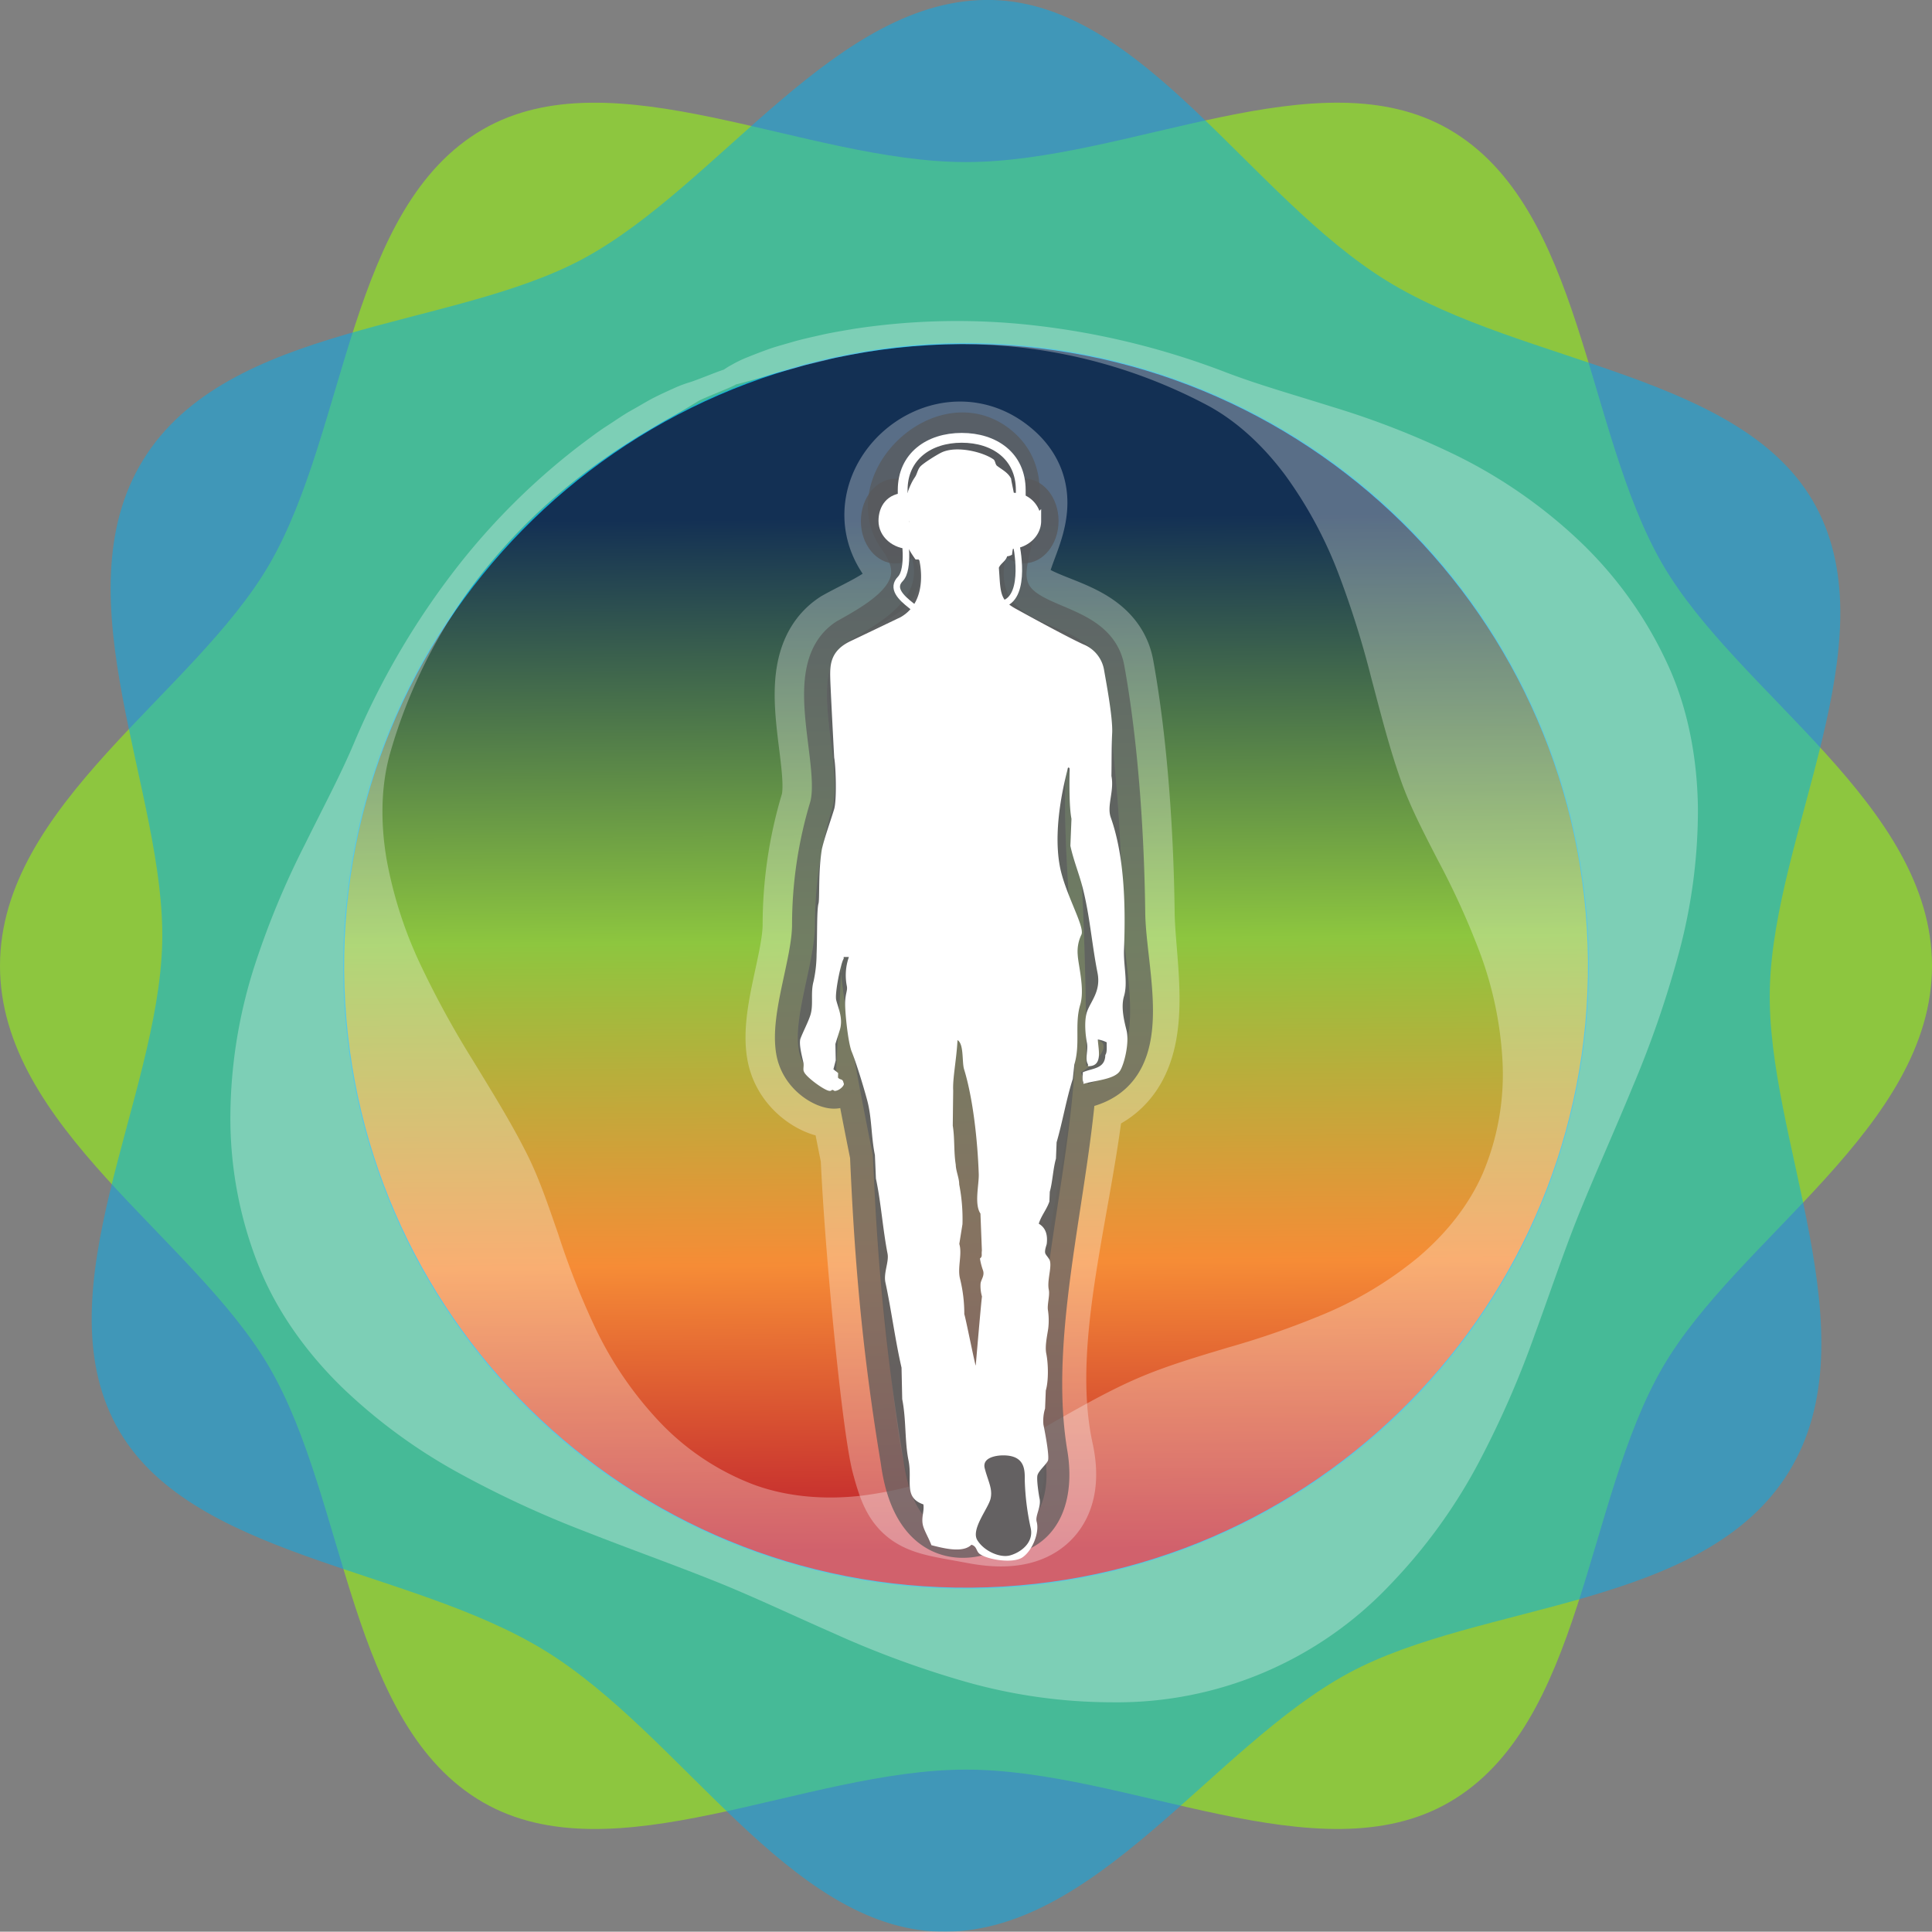 <?xml version="1.0" encoding="UTF-8"?> <svg xmlns="http://www.w3.org/2000/svg" xmlns:xlink="http://www.w3.org/1999/xlink" viewBox="0 0 591.3 591.21"><rect x="0" y="0" width="591.3" height="591.21" fill="#808080" stroke="none"/> <defs> <style>.cls-1{fill:#8dc63f;}.cls-2{opacity:0.5;}.cls-3,.cls-4{fill:#00aeef;}.cls-10,.cls-4{opacity:0.8;}.cls-5{fill:url(#linear-gradient);}.cls-6,.cls-8{opacity:0.3;}.cls-11,.cls-12,.cls-7,.cls-8{fill:#fff;}.cls-12,.cls-13,.cls-15,.cls-8{stroke:#fff;}.cls-12,.cls-13,.cls-15,.cls-8,.cls-9{stroke-miterlimit:10;}.cls-8{stroke-width:32px;}.cls-11,.cls-12,.cls-14,.cls-15,.cls-8,.cls-9{fill-rule:evenodd;}.cls-10,.cls-9{fill:#58595b;}.cls-9{stroke:#58595b;stroke-width:14px;}.cls-14,.cls-9{opacity:0.7;}.cls-12,.cls-13{stroke-width:3px;}.cls-13,.cls-15{fill:none;}.cls-14{fill:#231f20;}.cls-15{stroke-width:2px;}</style> <linearGradient id="linear-gradient" x1="4220.37" y1="-5757.9" x2="4601" y2="-5757.9" gradientTransform="translate(6091.29 4656.57) rotate(-90.49)" gradientUnits="userSpaceOnUse"> <stop offset="0.03" stop-color="#be1e2d"></stop> <stop offset="0.26" stop-color="#f68c36"></stop> <stop offset="0.52" stop-color="#8dc63f"></stop> <stop offset="0.86" stop-color="#133054"></stop> </linearGradient> </defs> <title>Asset 1</title> <g id="Layer_2" data-name="Layer 2"> <g id="VERTI1C"> <path class="cls-1" d="M591.3,295.6c0,49.34-59.45,83.18-82.5,123-23.78,41.11-24.18,109.26-65.28,133-39.84,23.05-98.52-10-147.86-10s-108,33.06-147.86,10c-41.11-23.78-41.5-91.94-65.28-133C59.45,378.79,0,344.94,0,295.6s59.45-83.18,82.5-123c23.78-41.11,24.18-109.26,65.28-133,39.84-23.05,98.52,10,147.86,10s108-33.06,147.86-10c41.11,23.78,41.5,91.94,65.28,133C531.85,212.42,591.3,246.26,591.3,295.6Z"></path> <g class="cls-2"> <path class="cls-3" d="M547.51,450.44c-25.84,42-94.21,39.73-134.72,61.6C371,534.6,335,592.45,287.5,591.19c-46-1.23-78.68-60.13-120.72-86S57.45,476.81,35.58,436.31C13,394.52,48.37,336.25,49.64,288.78c1.23-46-31.69-106-5.85-148S138,101,178.51,79.17C220.29,56.61,256.32-1.25,303.8,0c46,1.23,78.68,60.13,120.72,86s109.34,28.4,131.21,68.91c22.56,41.79-12.8,100.06-14.06,147.53C540.43,348.44,573.35,408.41,547.51,450.44Z"></path> </g> <circle class="cls-4" cx="295.65" cy="295.6" r="190.61"></circle> <path class="cls-5" d="M105.34,297.24c.9,105.1,86.84,189.57,191.94,188.67S486.86,399.07,486,294,399.12,104.39,294,105.3,104.44,192.14,105.34,297.24Z"></path> <g class="cls-6"> <path class="cls-7" d="M225.25,117.64c-.8.68-10.2,4.28-11.46,5.07l-4.36,2.63q-2.46,1.48-5.53,3.16c-2,1.14-4.16,2.51-6.52,3.87s-4.79,3-7.41,4.65-5.28,3.59-8.11,5.58a171.62,171.62,0,0,0-35.24,34,160.55,160.55,0,0,0-27.35,54.36c-2.69,9.81-2.82,20.78-1,31.76a129.41,129.41,0,0,0,10.36,32.39,287.43,287.43,0,0,0,16.17,29.54c5.68,9.36,11.28,18.29,16.09,27.77,4,7.77,6.81,16.23,10,25.41a239.22,239.22,0,0,0,11.44,28.87,111.71,111.71,0,0,0,19.16,28.07,77.68,77.68,0,0,0,29.14,19.59c10.09,3.72,21.28,4.65,32.29,3.49a114.73,114.73,0,0,0,31.92-8.54A259,259,0,0,0,322.9,435c8.75-4.94,17-9.64,25.66-13.34s17.77-6.38,27.39-9.27A259,259,0,0,0,405.66,402a114.73,114.73,0,0,0,28.27-17.11c8.46-7.14,15.54-15.85,19.85-25.7a77.68,77.68,0,0,0,6.06-34.59,111.73,111.73,0,0,0-7-33.26A239.37,239.37,0,0,0,440,263.13c-4.44-8.63-8.57-16.54-11.43-24.78-3.5-10-6.07-20.26-8.88-30.84a287.41,287.41,0,0,0-10.11-32.12,129.41,129.41,0,0,0-16.19-29.91c-6.65-8.93-14.65-16.43-23.59-21.29a160.55,160.55,0,0,0-58.15-17.92,171.62,171.62,0,0,0-48.91,1.88c-3.4.66-6.64,1.2-9.64,2s-5.88,1.32-8.48,2.12-5.08,1.35-7.31,2-4.26,1.3-6.11,1.8l-4.92,1.33a26.55,26.55,0,0,1-3.72.7c-2.09.21-3.38-.12-3.78-1.08s.28-2.06,2-3.36a27.46,27.46,0,0,1,3.29-2.08,37.11,37.11,0,0,1,4.76-2.27c1.84-.75,3.9-1.54,6.18-2.37s4.84-1.49,7.56-2.29,5.7-1.44,8.86-2.16,6.53-1.26,10.09-1.87a209,209,0,0,1,50.88-1.46,237.54,237.54,0,0,1,62.2,14.57c10.05,3.89,21.13,7,33.13,10.78a256.08,256.08,0,0,1,37.85,14.8,153.3,153.3,0,0,1,37.54,26,122.38,122.38,0,0,1,28.26,40.22c5.5,12.84,8.1,27.24,8.28,41.88a168.06,168.06,0,0,1-5.71,43.79,314.45,314.45,0,0,1-14.21,41.29c-5.45,13.25-11.2,26-16.47,39-4.74,11.76-8.81,24.08-13.54,36.93a294.67,294.67,0,0,1-17.22,39.31,165.41,165.41,0,0,1-26.89,37.11A114.93,114.93,0,0,1,340.84,521a165.39,165.39,0,0,1-45.39-6.31,294.73,294.73,0,0,1-40.29-14.81c-12.55-5.5-24.25-11.09-36-15.81-13.07-5.24-26.24-9.91-39.58-15.16a314.6,314.6,0,0,1-39.63-18.35,168.1,168.1,0,0,1-35.54-26.22c-10.43-10.26-19-22.12-24.47-35a122.38,122.38,0,0,1-9.43-48.24,153.3,153.3,0,0,1,7.26-45.08,256.07,256.07,0,0,1,15.54-37.56c5.57-11.29,11-21.42,15.17-31.36a237.54,237.54,0,0,1,32.57-55,209,209,0,0,1,36.29-35.69c2.89-2.15,5.6-4.25,8.33-6s5.2-3.52,7.69-4.89,4.73-2.78,6.89-3.87,4.18-2,6-2.82a37.1,37.1,0,0,1,4.93-1.86c2.43-.75,9-3.51,10.63-3.92Z"></path> </g> <path class="cls-8" d="M299.29,462.69c20.81,3.9,21.43-8.64,19.47-17.58-8.8-40.31,10.57-88.95,10.4-128.52-.12-28.61-4.1-53.78-3-81.45,5.33.18,6.61,81.23,6.22,91.18q5.44-2.41,3-8.17c6.73,1.42-2.64,9.18-4.58,10a18.38,18.38,0,0,1,.16,3.59c20.12-6.07,12.78-33.94,12.55-52.28-.29-23.5-2.07-51.25-6.31-74.58-2.79-15.33-30.93-10.95-32-28.38-.7-10.36,13.19-23.44-.74-33.93-16.2-12.2-38.4,8.58-26.81,24.59,11.91,16.46-6.83,22.75-18,29-13.75,9.06-.94,37.72-5,51.38a123.49,123.49,0,0,0-5.24,35.67c-.11,11.61-6.77,28-4.91,38.33s15.41,13.57,11.35,8.18c.43-10.91,1.29-24.85,1.77-36.88-2.72-.09,8.52,55.88,9.52,60.69,1.23,28.36,6.47,82,9.35,93.23C280.15,460.41,281.48,459.35,299.29,462.69Z"></path> <path class="cls-9" d="M299.76,469c19.62,2.74,21.87-12.72,20-23.87-6.82-40.69,9.57-88.95,9.4-128.52-.12-28.61-4.1-53.78-3-81.45,5.33.18,6.61,81.23,6.22,91.18q5.44-2.41,3-8.17c6.73,1.42-2.64,9.18-4.58,10,.17,1.2,2.22,2.39,2.16,3.59,20.12-6.07,10.78-33.94,10.55-52.28-.29-23.5-2.07-51.25-6.31-74.58-2.79-15.33-28.93-10.95-30-28.38-.7-10.36,11.19-29.44-2.74-39.93-16.2-12.2-40.4,11.58-28.81,27.59,11.91,16.46-4.83,25.75-16,32-13.75,9.06-.94,37.72-5,51.38a123.49,123.49,0,0,0-5.24,35.67c-.11,11.61-6.77,28-4.91,38.33s15.41,13.57,11.35,8.18c.43-10.91,1.29-24.85,1.77-36.88-2.72-.09,8.52,55.88,9.52,60.69,1.23,28.36,3.28,56.77,9.35,93.23C280.37,476.23,299.76,469,299.76,469Z"></path> <ellipse class="cls-10" cx="274.05" cy="159.49" rx="10.57" ry="12.97"></ellipse> <ellipse class="cls-10" cx="313.41" cy="159.43" rx="10.57" ry="12.97"></ellipse> <path class="cls-11" d="M275.65,188.88c-.73.35-11.64,5.6-15.34,7.34-6.32,3-6.32,7.47-6.2,11.57.11,3.72,1.2,24.1,1.2,24.1.5,2.53.83,12.84,0,15.71-1.21,4-2.92,8.59-3.77,12.28-1.11,6.72-.67,14.72-1,16.51-.61,2.05-.37,9.55-.62,15.69a39.81,39.81,0,0,1-.92,8.24c-1,3.64.05,7.22-1,10.44-.73,2.21-2.17,4.92-3,7.07-.62,1.67.59,5.94.9,7.47.2,1-.24,2.09.19,2.76.55,1.48,5.76,5.35,7.53,5.77,1.22.29.64-.76,1.79.06,1.53,0,3.29-1.87,2.78-2.39-.32-1.6-1-.77-1.72-1.71l.05-1.38-1.45-1.15.71-2.73-.1-5c.37-1.28,1-3.13,1.37-4.36,1.07-3.56-.59-6.8-1.13-9.13-.48-2.08,1.46-11.48,2.29-12.6l0-.55,1.6,0a16.84,16.84,0,0,0-.65,8.8c.3,1.39-.3,2-.48,4.67s.84,12.75,2,15.54,3.42,9.93,4.77,15c1.4,5.32,1.17,11.05,2.32,16.62l.31,7.18c1.56,7.3,2.08,15.37,3.56,23,.48,2.5-1.28,5.88-.65,8.8,1.74,8,3,17.76,4.93,26.08l.21,9.65c1.25,6.24.73,12.87,1.94,18.81,1.24,6.16-1.67,11.24,4.54,13.39.34,2.28-.86,4.24,0,6.89.55,1.65,1.75,3.7,2.46,5.6,3.51.88,9.59,2.52,12.24-.14,1.76.5,1.38,2,2.57,2.84,2.44,1.75,10.2,3,13.09,1,3.06-2.11,5.21-7.64,4.31-10.88-.52-1.86,1.45-4.47.88-7.14-.24-1.1-1-6-.61-7.19.48-1.39,2.52-3.09,3.15-4.3s-1.09-9.87-1.35-11.07a12.72,12.72,0,0,1,.5-4.95l.22-5.51c.92-3.14.74-8.43.15-11.3-.48-2.34.34-5.78.6-7.7a20.88,20.88,0,0,0-.08-5.52c-.31-1.76.62-4.53.25-6.33-.57-2.79.91-6.65.35-8.81-.21-.79-1.17-1.69-1.4-2.25-.36-.88.37-2.58.42-3,.3-2.53-.18-4.83-2.44-6.15.75-2.45,2.43-4.36,3.25-6.78l.12-3c.85-2.94,1-7.06,1.89-10.13l.2-5c1.85-6.37,3-13.33,4.95-19.4l.47-4.39c1.92-6.4,0-12.3,1.82-18.37,1.43-4.77-.66-12.27-.78-15.22A11.8,11.8,0,0,1,331,286c1-2.54-5.06-12.54-6.64-20.93-2.41-12.89,2.24-28.72,2.38-29.66s.61-.26.61-.26c.07.54-.34,10.75.58,15.46l-.33,8.26c.92,4.33,2.58,8.31,3.68,12.53,2.29,8.81,2.83,17.29,4.62,26.34,1.1,5.55-2,8.6-3.15,11.75-1,2.69-.56,7.26-.09,9.64s-.71,4.93.33,6.63l0,.55c4.64.13,3.16-5,3-8.17a8.69,8.69,0,0,1,2.75.89c-.13.8.24,2.94-.45,3.84-.07,4.33-3.95,4-6.88,5.31,0,1.09-.22,2.37.18,3l0,.55c3.57-1.08,9.51-1.33,11.2-4,1.35-2.16,2.89-8.66,2-12.34-.62-2.51-1.83-7-.78-10.5,1.25-4.21-.22-9.51,0-14.34.59-15-.12-29.26-4.06-40.38-1.26-3.56,1.13-8.1.21-12.67.08-4.41,0-8.7.23-13.22.21-4.94-2-16.31-2.51-19.38a10.27,10.27,0,0,0-6.26-7.66c-5.78-2.65-20.16-10.61-20.16-10.61-4.62-2.45-5.19-4-5.56-10.11l-.19-2.76c.53-1.33,2.06-1.94,2.53-3.5a3.33,3.33,0,0,0,1.51-.5c.33-4,2.06-6,1.62-10.7-.61-.13-.57-.09-.88-.31,1.52-2.08-1.21-12-1-12.16-.85-1.87-2.67-2.76-4.32-4-.59-.44-.51-1.55-1.11-2-3.3-2.29-11.16-4.21-15.72-2.19-1.33.59-5.9,3.42-6.74,4.46s-.86,2.16-1.62,3.25c-2.07,3-4.42,9.64-1.73,13.45-.28,1.53-1.64,1.92-1.63,3.53,0,3.29,2.81,7,3.56,8.11a2.84,2.84,0,0,0,.89,0l.29.29S284.51,183.82,275.65,188.88Zm18.92,185.78a54.94,54.94,0,0,0-1-12.16c0-2-1-4-1.06-6.07-.64-4-.27-7.95-.91-11.92q.06-5.37.13-10.75c-.21-3.65,1-9.34,1.32-15.43,2,1.17,1.33,6.62,2,8.89,2.75,8.9,4.15,21.93,4.5,32.09.11,3.26-1.43,9.21.52,12.11l.44,11.32c-.19,1.33.25,1.79-.59,2.43a19.81,19.81,0,0,0,.94,3.65c.55,1.69-.65,2.78-.76,4.11a11.78,11.78,0,0,0,.44,3.87c-.27,1.83-1.91,21.13-1.91,21.13-.2,0-3.31-15.66-3.5-15.67a44.76,44.76,0,0,0-1.35-11.07c-.76-3.29.76-7.39-.18-10.48Z"></path> <path class="cls-12" d="M278.5,166.53h0c-4.49,0-8.13-3.18-8.13-7.1h0c0-3.92,2.23-7.06,6.72-7.06l1,0"></path> <path class="cls-12" d="M307.41,166.65l1.61-.12c4.49,0,8.13-3.18,8.13-7.1h0a7,7,0,0,0-7.35-7.1h.7"></path> <path class="cls-13" d="M276.27,158v-8c0-10.37,8.09-16,18.07-16h0c10,0,18.07,5.58,18.07,16v8"></path> <path class="cls-14" d="M306.75,445.43s-6.41,0-5.36,4,2.45,6.2,1.79,9.19-6.08,9.41-4.08,12.73,6.86,5.51,9.95,4.71,7.5-3.79,6.38-8.49a78,78,0,0,1-1.79-14.38C313.63,450.23,314,445.28,306.75,445.43Z"></path> <path class="cls-15" d="M276.78,163.72s1.72,10.43-1.22,13.45c-5.5,5.65,11.35,11.29,9.22,14.78"></path> <path class="cls-15" d="M311,166.53s3.49,15.93-3.91,18.25"></path> </g> </g> </svg> 